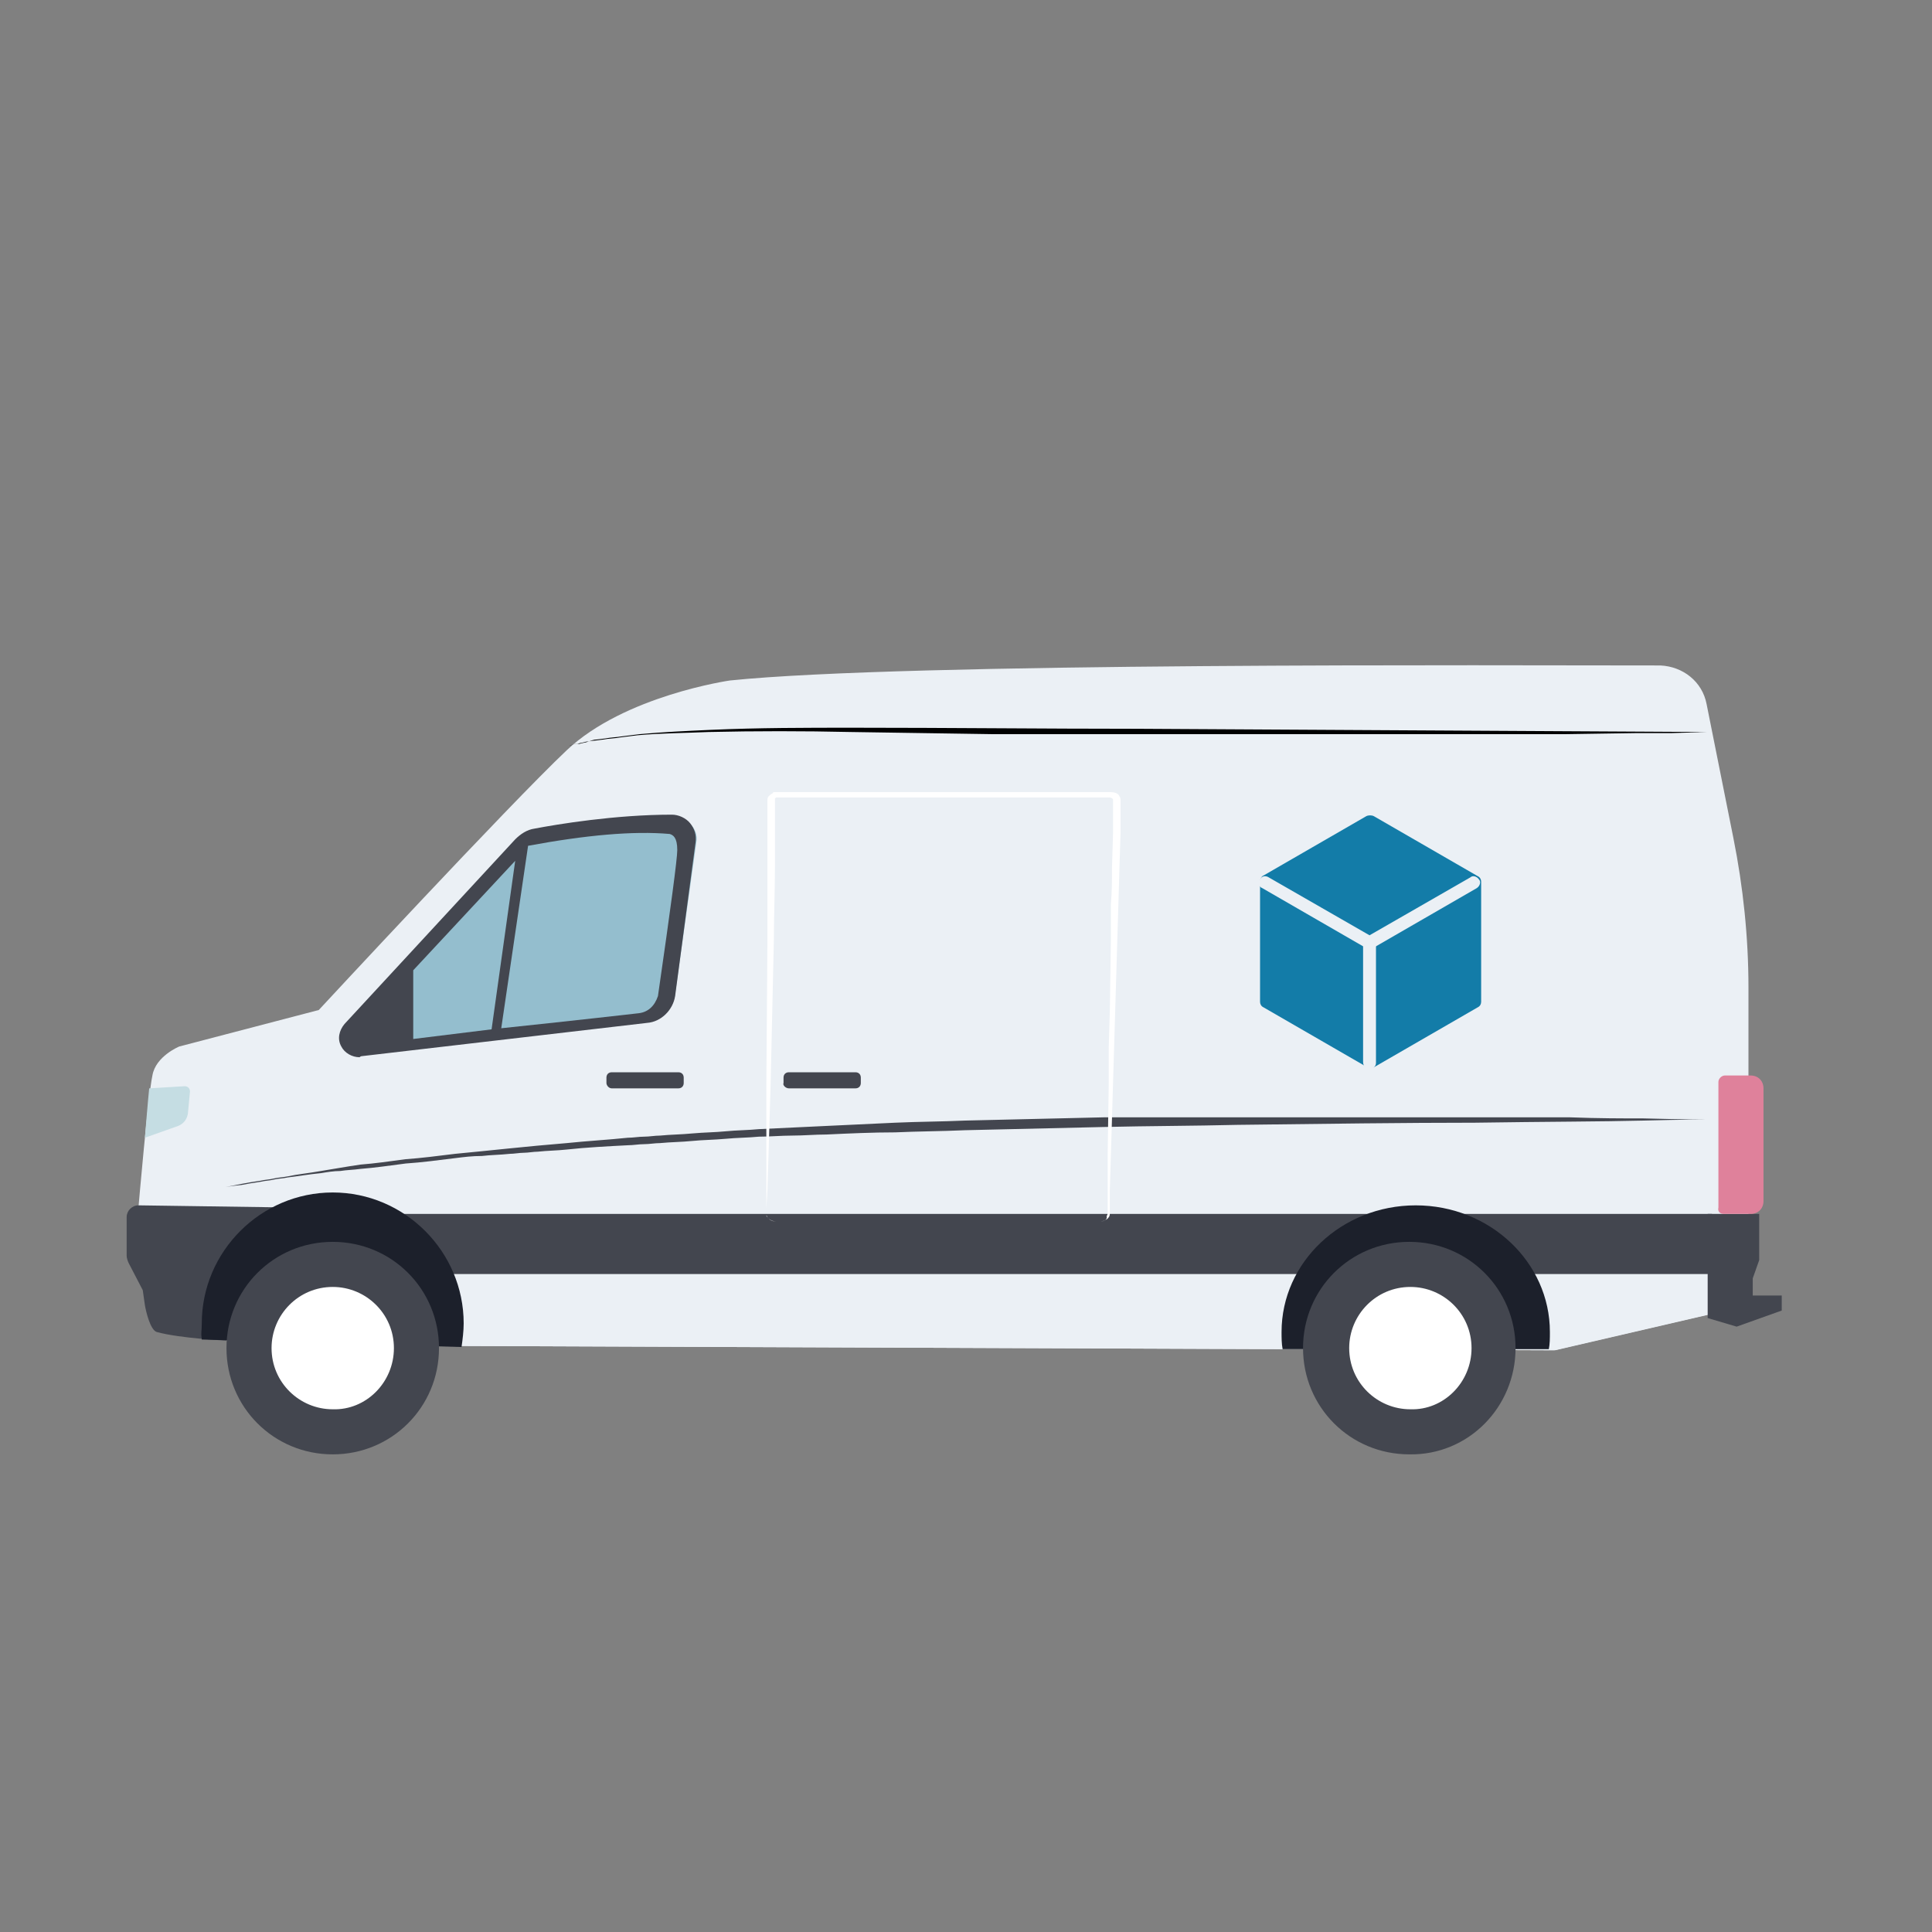 <svg xmlns="http://www.w3.org/2000/svg" viewBox="0 0 450 450" width="450" height="450" preserveAspectRatio="xMidYMid meet" style="width: 100%; height: 100%; transform: translate3d(0px, 0px, 0px);"><rect x="0" y="0" width="450" height="450" fill="#808080" stroke="none"/><defs><clipPath id="__lottie_element_27"><rect width="450" height="450" x="0" y="0"></rect></clipPath><clipPath id="__lottie_element_29"><path d="M0,0 L450,0 L450,450 L0,450z"></path></clipPath><mask id="__lottie_element_30"><path fill="#ffffff" clip-rule="nonzero" d=" M341.938,229 C341.938,229 341.938,229 341.938,229 C341.938,229 341.938,235 341.938,235 C341.938,235 341.938,235 341.938,235 C341.938,235 341.938,229 341.938,229" fill-opacity="1"></path><path fill="#000000" clip-rule="nonzero" d=" M342.75,229 C342.75,229 341.938,229 341.938,229 C341.938,229 341.938,236.375 341.938,236.375 C341.938,236.375 342.75,236.375 342.75,236.375 C342.75,236.375 342.75,229 342.75,229" fill-opacity="1"></path></mask><clipPath id="__lottie_element_36"><path d="M0,0 L450,0 L450,450 L0,450z"></path></clipPath><mask id="__lottie_element_37"><path fill="#ffffff" clip-rule="nonzero" d=" M341.938,217.375 C341.938,217.375 341.938,217.375 341.938,217.375 C341.938,217.375 341.938,222.875 341.938,222.875 C341.938,222.875 341.938,222.875 341.938,222.875 C341.938,222.875 341.938,217.375 341.938,217.375" fill-opacity="1"></path><path fill="#000000" clip-rule="nonzero" d=" M342.75,216.875 C342.75,216.875 341.938,216.875 341.938,216.875 C341.938,216.875 341.938,223.125 341.938,223.125 C341.938,223.125 342.75,223.125 342.75,223.125 C342.75,223.125 342.75,216.875 342.75,216.875" fill-opacity="1"></path></mask><clipPath id="__lottie_element_43"><path d="M0,0 L450,0 L450,450 L0,450z"></path></clipPath><mask id="__lottie_element_44"><path fill="#ffffff" clip-rule="nonzero" d=" M342.125,203.5 C342.125,203.5 342,203.5 342,203.5 C342,203.5 342,210.75 342,210.75 C342,210.75 342.125,210.75 342.125,210.75 C342.125,210.75 342.125,203.5 342.125,203.5" fill-opacity="1"></path><path fill="#000000" clip-rule="nonzero" d=" M341.75,203.188 C341.75,203.188 341.938,203.125 341.938,203.125 C341.938,203.125 341.938,210.75 341.938,210.75 C341.938,210.75 341.875,210.75 341.875,210.75 C341.875,210.75 341.75,203.188 341.75,203.188" fill-opacity="1"></path></mask></defs><g clip-path="url(#__lottie_element_27)"><g transform="matrix(2.5,0,0,2.5,-102.5,-27.5)" opacity="1" style="display: block;"><g opacity="1" transform="matrix(1,0,0,1,131,101)"><path stroke-linecap="butt" stroke-linejoin="miter" fill-opacity="0" stroke-miterlimit="4" stroke="rgb(255,255,255)" stroke-opacity="1" stroke-width="1" d=" M-130,-100 C-130,-100 130,-100 130,-100 C130,-100 130,100 130,100 C130,100 -130,100 -130,100 C-130,100 -130,-100 -130,-100z"></path></g><g opacity="1" transform="matrix(1,0,0,1,0.5,0.5)"><path fill="rgb(0,0,0)" fill-opacity="1" d="M0 0"></path></g><g opacity="1" transform="matrix(1,0,0,1,128.9,104.75)"><path fill="rgb(235,240,245)" fill-opacity="1" d=" M-19.9,-30.35 C-19.9,-30.35 -29.7,-28.95 -35.1,-23.85 C-40.5,-18.75 -58.2,0.35 -58.2,0.35 C-58.2,0.35 -71.2,3.75 -71.2,3.75 C-71.2,3.75 -73.4,4.65 -73.7,6.45 C-74.1,8.25 -75,18.75 -75,18.75 C-75,18.75 -70.9,30.25 -70.9,30.25 C-70.9,30.25 -44.9,31.65 -44.9,31.65 C-44.9,31.65 56.9,32.05 56.9,32.05 C56.9,32.05 75,27.85 75,27.85 C75,27.85 75,-1.75 75,-1.75 C75,-6.45 74.5,-11.15 73.6,-15.65 C73.6,-15.65 71.1,-28.15 71.1,-28.15 C70.7,-30.25 68.9,-31.65 66.8,-31.75 C52,-31.75 -3.5,-32.05 -19.9,-30.35z"></path></g><g opacity="1" transform="matrix(1,0,0,1,56.6,114.6)"><path fill="rgb(197,221,227)" fill-opacity="1" d=" M-1.7,-2.2 C-1.7,-2.2 1.6,-2.4 1.6,-2.4 C1.9,-2.4 2.1,-2.2 2.1,-1.9 C2.1,-1.9 1.9,0.199 1.9,0.199 C1.8,0.699 1.5,1.1 1,1.3 C1,1.3 -2.1,2.4 -2.1,2.4 C-2.1,2.4 -1.8,-1.301 -1.7,-2.2z"></path></g><g opacity="1" transform="matrix(1,0,0,1,129.4,130.9)"><path fill="rgb(235,240,245)" fill-opacity="1" d=" M-55.2,-4.7 C-49.6,-4.801 -44.1,-4.801 -38.5,-5 C-33.1,-5.1 -27.7,-5.301 -22.2,-5.2 C-11.2,-5 -0.3,-4 10.699,-3.5 C21.6,-3 32.4,-3.2 43.3,-3.9 C53.699,-4.6 64.1,-5.6 74.6,-5.9 C74.6,-5.9 74.6,1.699 74.6,1.699 C74.6,1.699 56.5,5.9 56.5,5.9 C56.5,5.9 -45.4,5.5 -45.4,5.5 C-45.4,5.5 -71.5,4.199 -71.5,4.199 C-71.5,4.199 -74.6,-4.5 -74.6,-4.5 C-68.1,-4.6 -61.6,-4.6 -55.2,-4.7z"></path></g><g opacity="1" transform="matrix(1,0,0,1,60.4,129.6)"><path fill="rgb(67,70,79)" fill-opacity="1" d=" M1.7,6.3 C1.7,6.3 -2.6,6.1 -4.8,5.499 C-5.4,5.3 -5.8,3.6 -5.9,2.999 C-5.9,2.999 -6.1,1.601 -6.1,1.601 C-6.1,1.601 -7.4,-0.899 -7.4,-0.899 C-7.5,-1.099 -7.6,-1.4 -7.6,-1.6 C-7.6,-1.6 -7.6,-5.2 -7.6,-5.2 C-7.6,-5.801 -7.1,-6.301 -6.5,-6.301 C-6.5,-6.301 7.6,-6.1 7.6,-6.1 C7.6,-6.1 -0.7,-0.6 1.7,6.3z"></path></g><g opacity="1" transform="matrix(1,0,0,1,128.05,126.899)"><path fill="rgb(67,70,79)" fill-opacity="1" d=" M72.45,2.801 C72.45,2.801 -72.45,2.801 -72.45,2.801 C-72.45,2.801 -72.45,-2.801 -72.45,-2.801 C-72.45,-2.801 72.45,-2.801 72.45,-2.801 C72.45,-2.801 72.45,2.801 72.45,2.801z"></path></g><g opacity="1" transform="matrix(1,0,0,1,203.55,129.35)"><path fill="rgb(67,70,79)" fill-opacity="1" d=" M-3.45,-5.25 C-3.45,-5.25 1.351,-5.25 1.351,-5.25 C1.351,-5.25 1.351,-0.949 1.351,-0.949 C1.351,-0.949 0.75,0.75 0.75,0.75 C0.75,0.75 0.75,2.351 0.75,2.351 C0.75,2.351 3.45,2.351 3.45,2.351 C3.45,2.351 3.45,3.75 3.45,3.75 C3.45,3.75 -0.75,5.25 -0.75,5.25 C-0.75,5.25 -3.45,4.45 -3.45,4.45 C-3.45,4.45 -3.45,-5.25 -3.45,-5.25z"></path></g><g opacity="1" transform="matrix(1,0,0,1,172.9,130)"><path fill="rgb(28,32,43)" fill-opacity="1" d=" M-12.4,6.7 C-12.5,6.2 -12.5,5.599 -12.5,5.099 C-12.5,-1.401 -6.9,-6.7 0,-6.7 C6.9,-6.7 12.5,-1.401 12.5,5.099 C12.5,5.7 12.5,6.2 12.4,6.7 C12.4,6.7 -12.4,6.7 -12.4,6.7z"></path></g><g opacity="1" transform="matrix(1,0,0,1,89.6,98.051)"><path fill="rgb(149,190,205)" fill-opacity="1" d=" M14.3,5.549 C14.2,6.65 13.3,7.549 12.2,7.65 C12.2,7.65 -14.4,10.749 -14.4,10.749 C-15.7,10.85 -16.4,9.35 -15.6,8.449 C-15.6,8.449 0.3,-8.751 0.3,-8.751 C0.7,-9.151 1.2,-9.451 1.8,-9.551 C3.9,-9.951 9.3,-10.85 14.5,-10.751 C15.6,-10.751 16.4,-9.751 16.3,-8.751 C16.3,-8.751 14.3,5.549 14.3,5.549z"></path></g><g opacity="1" transform="matrix(1,0,0,1,89.3,98.05)"><path fill="rgb(28,57,86)" fill-opacity="1" d=" M13.9,-10.25 C13.9,-10.25 14.3,-10.25 14.3,-10.25 C14.7,-10.25 15,-10.05 15.3,-9.85 C15.5,-9.55 15.7,-9.15 15.6,-8.85 C15.6,-8.85 13.7,5.45 13.7,5.45 C13.6,6.351 12.9,6.95 12,7.05 C12,7.05 -14.6,10.15 -14.6,10.15 C-15,10.25 -15.3,9.95 -15.5,9.65 C-15.6,9.351 -15.7,8.95 -15.4,8.65 C-15.4,8.65 0.5,-8.55 0.5,-8.55 C0.8,-8.95 1.3,-9.15 1.7,-9.25 C3.7,-9.35 8.8,-10.25 13.9,-10.25z"></path></g><g opacity="1" transform="matrix(1,0,0,1,89.15,98.2)"><path fill="rgb(67,70,79)" fill-opacity="1" d=" M-14.45,11.2 C-14.45,11.2 12.15,8.099 12.15,8.099 C13.45,8 14.55,6.899 14.75,5.599 C14.75,5.599 16.65,-8.7 16.65,-8.7 C16.75,-9.401 16.55,-10 16.15,-10.5 C15.75,-11 15.05,-11.3 14.45,-11.3 C9.15,-11.3 3.75,-10.401 1.65,-10 C0.95,-9.901 0.35,-9.5 -0.15,-9 C-0.15,-9 -16.05,8.2 -16.05,8.2 C-16.55,8.8 -16.75,9.599 -16.35,10.3 C-16.05,10.899 -15.35,11.3 -14.65,11.3 C-14.55,11.2 -14.45,11.2 -14.45,11.2z"></path></g><g opacity="1" transform="matrix(1,0,0,1,101.1,111.65)"><path fill="rgb(67,70,79)" fill-opacity="1" d=" M-3.1,0.75 C-3.1,0.75 3.1,0.75 3.1,0.75 C3.4,0.75 3.6,0.55 3.6,0.25 C3.6,0.25 3.6,-0.25 3.6,-0.25 C3.6,-0.551 3.4,-0.75 3.1,-0.75 C3.1,-0.75 -3.1,-0.75 -3.1,-0.75 C-3.4,-0.75 -3.6,-0.551 -3.6,-0.25 C-3.6,-0.25 -3.6,0.25 -3.6,0.25 C-3.6,0.449 -3.4,0.75 -3.1,0.75z"></path></g><g opacity="1" transform="matrix(1,0,0,1,117.55,111.65)"><path fill="rgb(67,70,79)" fill-opacity="1" d=" M-3.05,0.75 C-3.05,0.75 3.15,0.75 3.15,0.75 C3.45,0.75 3.65,0.55 3.65,0.25 C3.65,0.25 3.65,-0.25 3.65,-0.25 C3.65,-0.551 3.45,-0.75 3.15,-0.75 C3.15,-0.75 -3.05,-0.75 -3.05,-0.75 C-3.35,-0.75 -3.55,-0.551 -3.55,-0.25 C-3.55,-0.25 -3.55,0.25 -3.55,0.25 C-3.65,0.449 -3.35,0.75 -3.05,0.75z"></path></g><g opacity="1" transform="matrix(1,0,0,1,203.15,117.65)"><path fill="rgb(223,129,155)" fill-opacity="1" d=" M-1.55,6.45 C-1.55,6.45 0.95,6.45 0.95,6.45 C1.65,6.45 2.15,5.95 2.15,5.251 C2.15,5.251 2.15,-5.249 2.15,-5.249 C2.15,-5.949 1.65,-6.449 0.95,-6.449 C0.95,-6.449 -1.449,-6.449 -1.449,-6.449 C-1.749,-6.449 -2.05,-6.15 -2.05,-5.85 C-2.05,-5.85 -2.05,5.85 -2.05,5.85 C-2.15,6.251 -1.85,6.45 -1.55,6.45z"></path></g><g opacity="1" transform="matrix(1,0,0,1,172.3,136.65)"><path fill="rgb(67,70,79)" fill-opacity="1" d=" M9.9,-0.051 C9.9,-5.551 5.5,-9.95 0,-9.95 C-5.5,-9.95 -9.9,-5.551 -9.9,-0.051 C-9.9,5.449 -5.5,9.849 0,9.849 C5.5,9.949 9.9,5.449 9.9,-0.051z"></path></g><g opacity="1" transform="matrix(1,0,0,1,172.4,136.651)"><path fill="rgb(255,255,255)" fill-opacity="1" d=" M5.7,-0.051 C5.7,-3.25 3.1,-5.75 0.001,-5.75 C-3.199,-5.75 -5.699,-3.151 -5.699,-0.051 C-5.699,3.149 -3.1,5.649 0.001,5.649 C3.1,5.75 5.7,3.149 5.7,-0.051z"></path></g><g opacity="1" transform="matrix(1,0,0,1,71.95,129.3)"><path fill="rgb(28,32,43)" fill-opacity="1" d=" M-12.15,6.5 C-12.25,5.8 -12.15,5.8 -12.15,5 C-12.15,-1.7 -6.65,-7.2 0.05,-7.2 C6.75,-7.2 12.25,-1.7 12.25,5 C12.25,5.7 12.15,6.5 12.05,7.2 C12.05,7.2 -12.15,6.5 -12.15,6.5z"></path></g><g opacity="1" transform="matrix(1,0,0,1,72,136.6)"><path fill="rgb(67,70,79)" fill-opacity="1" d=" M9.9,0 C9.9,-5.5 5.5,-9.899 0,-9.899 C-5.5,-9.899 -9.9,-5.5 -9.9,0 C-9.9,5.5 -5.5,9.9 0,9.9 C5.5,9.9 9.9,5.5 9.9,0z"></path></g><g opacity="1" transform="matrix(1,0,0,1,72,136.651)"><path fill="rgb(255,255,255)" fill-opacity="1" d=" M5.7,-0.051 C5.7,-3.25 3.1,-5.75 0,-5.75 C-3.2,-5.75 -5.7,-3.151 -5.7,-0.051 C-5.7,3.149 -3.1,5.649 0,5.649 C3.1,5.75 5.7,3.149 5.7,-0.051z"></path></g><g opacity="1" transform="matrix(1,0,0,1,168.696,98.74)"><path fill="rgb(19,124,168)" fill-opacity="1" d=" M0.3,11.7 C0.3,11.7 10,6.099 10,6.099 C10.2,6 10.3,5.8 10.3,5.599 C10.3,5.599 10.3,-5.6 10.3,-5.6 C10.3,-5.8 10.2,-6 10,-6.1 C10,-6.1 0.3,-11.7 0.3,-11.7 C0.1,-11.8 -0.2,-11.8 -0.4,-11.7 C-0.4,-11.7 -10.1,-6.1 -10.1,-6.1 C-10.2,-6 -10.3,-5.8 -10.3,-5.6 C-10.3,-5.6 -10.3,5.599 -10.3,5.599 C-10.3,5.8 -10.2,6 -10,6.099 C-10,6.099 -0.3,11.7 -0.3,11.7 C-0.2,11.8 -0.1,11.8 0,11.8 C0.1,11.8 0.2,11.7 0.3,11.7z"></path></g><g opacity="1" transform="matrix(1,0,0,1,168.596,95.989)"><path fill="rgb(235,240,245)" fill-opacity="1" d=" M0,3.45 C0.101,3.45 0.2,3.45 0.301,3.35 C0.301,3.35 10,-2.25 10,-2.25 C10.301,-2.45 10.4,-2.85 10.2,-3.05 C10,-3.35 9.601,-3.45 9.4,-3.25 C9.4,-3.25 0,2.15 0,2.15 C0,2.15 -9.399,-3.25 -9.399,-3.25 C-9.699,-3.45 -10.1,-3.35 -10.199,-3.05 C-10.399,-2.75 -10.3,-2.35 -10,-2.25 C-10,-2.25 -0.3,3.35 -0.3,3.35 C-0.199,3.45 -0.1,3.45 0,3.45z"></path></g><g opacity="1" transform="matrix(1,0,0,1,168.596,104.44)"><path fill="rgb(235,240,245)" fill-opacity="1" d=" M0,6.2 C0.301,6.2 0.601,5.899 0.601,5.599 C0.601,5.599 0.601,-5.6 0.601,-5.6 C0.601,-5.901 0.301,-6.2 0,-6.2 C-0.3,-6.2 -0.6,-5.901 -0.6,-5.6 C-0.6,-5.6 -0.6,5.5 -0.6,5.5 C-0.6,5.899 -0.3,6.2 0,6.2z"></path></g><g opacity="1" transform="matrix(1,0,0,1,95.9,97.6)"><path fill="rgb(148,190,206)" fill-opacity="1" d=" M-8.2,9.2 C-8.2,9.2 -5.7,-7.8 -5.7,-7.8 C-0.3,-8.8 4.1,-9.2 7.5,-8.9 C7.8,-8.8 8.2,-8.6 8.2,-7.4 C8.2,-6.6 7.6,-2.1 6.4,6.2 C6.1,7.1 5.5,7.7 4.6,7.801 C3.7,7.9 -0.6,8.4 -8.2,9.2z"></path></g><g opacity="1" transform="matrix(1,0,0,1,84.25,99.5)"><path fill="rgb(148,190,206)" fill-opacity="1" d=" M4.75,-8.3 C4.75,-8.3 -4.75,1.9 -4.75,1.9 C-4.75,1.9 -4.75,8.3 -4.75,8.3 C-4.75,8.3 2.55,7.4 2.55,7.4 C2.55,7.4 4.75,-8.3 4.75,-8.3z"></path></g><g opacity="1" transform="matrix(1,0,0,1,131,118.35)"><path fill="rgb(67,70,79)" fill-opacity="1" d=" M69,-3.05 C69,-3.05 66.8,-3.05 63.1,-3.15 C61.2,-3.15 58.9,-3.15 56.3,-3.25 C56.3,-3.25 47.5,-3.25 47.5,-3.25 C47.5,-3.25 37,-3.25 37,-3.25 C37,-3.25 25.3,-3.25 25.3,-3.25 C25.3,-3.25 19.1,-3.25 19.1,-3.25 C19.1,-3.25 16,-3.25 16,-3.25 C16,-3.25 12.8,-3.25 12.8,-3.25 C8.5,-3.15 4.2,-3.05 -0.1,-2.949 C-2.3,-2.85 -4.4,-2.85 -6.6,-2.75 C-8.8,-2.65 -10.9,-2.55 -13,-2.449 C-15.1,-2.35 -17.2,-2.25 -19.3,-2.15 C-20.3,-2.05 -21.4,-2.05 -22.4,-1.949 C-23.4,-1.85 -24.4,-1.85 -25.5,-1.75 C-26.5,-1.65 -27.5,-1.65 -28.5,-1.55 C-29,-1.55 -29.5,-1.449 -30,-1.449 C-30.5,-1.449 -31,-1.35 -31.5,-1.35 C-33.4,-1.15 -35.3,-1.05 -37.2,-0.85 C-40.9,-0.55 -44.4,-0.15 -47.6,0.15 C-49.2,0.35 -50.8,0.551 -52.2,0.65 C-53.7,0.85 -55.1,1.051 -56.4,1.15 C-57.1,1.25 -57.7,1.35 -58.3,1.45 C-58.9,1.551 -59.5,1.65 -60.1,1.75 C-61.2,1.95 -62.3,2.051 -63.2,2.25 C-63.7,2.35 -64.1,2.35 -64.5,2.45 C-64.9,2.551 -65.3,2.551 -65.7,2.65 C-66.4,2.75 -67,2.85 -67.5,2.95 C-68.5,3.15 -69,3.25 -69,3.25 C-69,3.25 -68.5,3.15 -67.5,3.051 C-67,2.95 -66.4,2.85 -65.7,2.75 C-65.3,2.65 -64.9,2.65 -64.5,2.551 C-64.1,2.45 -63.6,2.45 -63.2,2.35 C-62.3,2.25 -61.2,2.051 -60.1,1.95 C-59.5,1.85 -58.9,1.75 -58.3,1.75 C-57.7,1.65 -57.1,1.65 -56.4,1.551 C-55.1,1.45 -53.7,1.25 -52.2,1.051 C-50.7,0.95 -49.2,0.75 -47.6,0.551 C-46.8,0.45 -46,0.35 -45.1,0.35 C-44.3,0.25 -43.4,0.25 -42.5,0.15 C-42.1,0.15 -41.6,0.051 -41.2,0.051 C-40.8,0.051 -40.3,-0.05 -39.9,-0.05 C-39,-0.15 -38.1,-0.15 -37.2,-0.25 C-35.4,-0.449 -33.4,-0.55 -31.5,-0.65 C-31,-0.65 -30.5,-0.75 -30,-0.75 C-29.5,-0.75 -29,-0.85 -28.5,-0.85 C-27.5,-0.949 -26.5,-0.949 -25.5,-1.05 C-24.5,-1.15 -23.5,-1.15 -22.4,-1.25 C-21.4,-1.35 -20.3,-1.35 -19.3,-1.449 C-18.3,-1.449 -17.2,-1.55 -16.2,-1.55 C-15.1,-1.55 -14.1,-1.65 -13,-1.65 C-10.9,-1.75 -8.7,-1.85 -6.6,-1.85 C-4.5,-1.949 -2.3,-1.949 -0.1,-2.05 C4.2,-2.15 8.5,-2.25 12.8,-2.35 C17,-2.449 21.2,-2.449 25.3,-2.55 C33.4,-2.65 41,-2.75 47.4,-2.75 C53.9,-2.85 59.3,-2.85 63.1,-2.949 C66.9,-3.05 69,-3.05 69,-3.05z"></path></g><g opacity="1" transform="matrix(1,0,0,1,128.9,104.8)"><path fill="rgb(255,255,255)" fill-opacity="1" d=" M14.6,20 C14.9,20 15.3,19.8 15.4,19.601 C15.5,19.5 15.5,19.3 15.5,19.2 C15.5,19.2 15.5,18.8 15.5,18.8 C15.5,18.8 15.5,17.101 15.5,17.101 C15.5,17.101 15.6,13.8 15.6,13.8 C15.6,13.8 15.8,7.101 15.8,7.101 C15.8,7.101 16.2,-6.3 16.2,-6.3 C16.2,-6.3 16.4,-13 16.4,-13 C16.4,-13 16.5,-16.3 16.5,-16.3 C16.5,-16.3 16.5,-18 16.5,-18 C16.5,-18 16.5,-18.8 16.5,-18.8 C16.5,-18.8 16.5,-19.2 16.5,-19.2 C16.5,-19.3 16.5,-19.5 16.4,-19.6 C16.3,-19.9 15.9,-20 15.6,-20 C15.6,-20 14.6,-20 14.6,-20 C14.6,-20 12.5,-20 12.5,-20 C12.5,-20 8.4,-20 8.4,-20 C8.4,-20 0.1,-20 0.1,-20 C0.1,-20 -8.2,-20 -8.2,-20 C-8.2,-20 -12.3,-20 -12.3,-20 C-12.3,-20 -14.4,-20 -14.4,-20 C-14.4,-20 -15.4,-20 -15.4,-20 C-15.4,-20 -15.7,-20 -15.7,-20 C-15.8,-20 -15.9,-20 -15.9,-19.9 C-16.1,-19.8 -16.2,-19.7 -16.3,-19.6 C-16.4,-19.5 -16.4,-19.3 -16.4,-19.2 C-16.4,-19.2 -16.4,-18.8 -16.4,-18.8 C-16.4,-18.8 -16.4,-18 -16.4,-18 C-16.4,-18 -16.4,-16.3 -16.4,-16.3 C-16.4,-16.3 -16.4,-13 -16.4,-13 C-16.4,-13 -16.4,-6.3 -16.4,-6.3 C-16.4,-6.3 -16.5,7.101 -16.5,7.101 C-16.5,7.101 -16.5,13.8 -16.5,13.8 C-16.5,13.8 -16.5,17.101 -16.5,17.101 C-16.5,17.101 -16.5,18.8 -16.5,18.8 C-16.5,18.8 -16.5,19.2 -16.5,19.2 C-16.5,19.2 -16.5,19.4 -16.5,19.4 C-16.5,19.5 -16.5,19.5 -16.4,19.601 C-16.2,19.9 -15.9,20 -15.6,20 C-15.9,20 -16.3,19.8 -16.4,19.601 C-16.4,19.5 -16.5,19.5 -16.5,19.4 C-16.5,19.4 -16.5,19.2 -16.5,19.2 C-16.5,19.2 -16.5,18.8 -16.5,18.8 C-16.5,18.8 -16.4,17.101 -16.4,17.101 C-16.4,17.101 -16.3,13.8 -16.3,13.8 C-16.3,13.8 -16.1,7.101 -16.1,7.101 C-16.1,7.101 -15.8,-6.3 -15.8,-6.3 C-15.8,-8.5 -15.7,-10.8 -15.7,-13 C-15.7,-13 -15.7,-16.3 -15.7,-16.3 C-15.7,-16.3 -15.7,-18 -15.7,-18 C-15.7,-18 -15.7,-18.8 -15.7,-18.8 C-15.7,-18.8 -15.7,-19.2 -15.7,-19.2 C-15.7,-19.2 -15.7,-19.3 -15.7,-19.3 C-15.7,-19.3 -15.7,-19.4 -15.7,-19.4 C-15.7,-19.4 -15.6,-19.5 -15.6,-19.5 C-15.6,-19.5 -15.5,-19.5 -15.5,-19.5 C-15.5,-19.5 -15.4,-19.5 -15.4,-19.5 C-15.4,-19.5 -14.4,-19.5 -14.4,-19.5 C-14.4,-19.5 -12.3,-19.5 -12.3,-19.5 C-12.3,-19.5 -8.2,-19.5 -8.2,-19.5 C-8.2,-19.5 -4.1,-19.5 -4.1,-19.5 C-4.1,-19.5 0,-19.5 0,-19.5 C0,-19.5 8.3,-19.5 8.3,-19.5 C8.3,-19.5 12.4,-19.5 12.4,-19.5 C12.4,-19.5 14.5,-19.5 14.5,-19.5 C14.5,-19.5 15.5,-19.5 15.5,-19.5 C15.6,-19.5 15.8,-19.4 15.8,-19.3 C15.8,-19.3 15.8,-19.2 15.8,-19.2 C15.8,-19.2 15.8,-19.1 15.8,-19.1 C15.8,-19.1 15.8,-18.7 15.8,-18.7 C15.8,-18.7 15.8,-17.9 15.8,-17.9 C15.8,-17.9 15.8,-16.2 15.8,-16.2 C15.8,-16.2 15.7,-12.9 15.7,-12.9 C15.7,-11.8 15.7,-10.7 15.6,-9.6 C15.6,-9.6 15.6,-6.3 15.6,-6.3 C15.6,-6.3 15.5,0.4 15.5,0.4 C15.5,0.4 15.4,3.7 15.4,3.7 C15.4,3.7 15.4,7 15.4,7 C15.4,7 15.3,13.7 15.3,13.7 C15.3,13.7 15.3,17 15.3,17 C15.3,17 15.3,18.7 15.3,18.7 C15.3,18.7 15.3,19.101 15.3,19.101 C15.3,19.2 15.3,19.4 15.2,19.5 C15.3,19.8 15,20 14.6,20z"></path></g><g opacity="1" transform="matrix(1,0,0,1,147,79.65)"><path fill="rgb(0,0,0)" fill-opacity="1" d=" M-53,0.85 C-52.7,0.75 -52.5,0.65 -52.2,0.65 C-51.9,0.55 -51.7,0.55 -51.4,0.45 C-51.1,0.45 -50.9,0.35 -50.6,0.35 C-50.6,0.35 -49.8,0.25 -49.8,0.25 C-49.3,0.15 -48.7,0.15 -48.2,0.05 C-48.2,0.05 -47.4,-0.05 -47.4,-0.05 C-47.4,-0.05 -46.6,-0.15 -46.6,-0.15 C-44.4,-0.35 -42.2,-0.35 -40,-0.45 C-35.6,-0.55 -31.2,-0.55 -26.7,-0.45 C-26.7,-0.45 -20.1,-0.35 -20.1,-0.35 C-20.1,-0.35 -13.5,-0.25 -13.5,-0.25 C-13.5,-0.25 -10.2,-0.25 -10.2,-0.25 C-10.2,-0.25 -6.9,-0.25 -6.9,-0.25 C-6.9,-0.25 -0.3,-0.25 -0.3,-0.25 C-0.3,-0.25 3,-0.25 3,-0.25 C3,-0.25 6.3,-0.25 6.3,-0.25 C6.3,-0.25 12.9,-0.25 12.9,-0.25 C12.9,-0.25 19.5,-0.25 19.5,-0.25 C19.5,-0.25 26.1,-0.25 26.1,-0.25 C26.1,-0.25 39.8,-0.25 39.8,-0.25 C39.8,-0.25 46.4,-0.35 46.4,-0.35 C46.4,-0.35 49.7,-0.35 49.7,-0.35 C49.7,-0.35 53,-0.45 53,-0.45 C35.4,-0.55 17.7,-0.65 0,-0.75 C-8.8,-0.75 -17.7,-0.85 -26.5,-0.85 C-30.9,-0.85 -35.3,-0.85 -39.8,-0.65 C-42,-0.55 -44.2,-0.45 -46.4,-0.25 C-46.4,-0.25 -47.2,-0.15 -47.2,-0.15 C-47.2,-0.15 -48,-0.05 -48,-0.05 C-48.6,0.05 -49.1,0.05 -49.6,0.15 C-49.6,0.15 -50.4,0.25 -50.4,0.25 C-50.7,0.25 -50.9,0.35 -51.2,0.45 C-51.5,0.55 -51.7,0.55 -52,0.65 C-52.5,0.65 -52.8,0.75 -53,0.85z"></path></g></g><g clip-path="url(#__lottie_element_43)" transform="matrix(1,0,0,1,0,0)" opacity="1" style="display: block;"><g mask="url(#__lottie_element_44)"><g transform="matrix(2.5,0,0,2.5,-102.5,-27.5)" opacity="1" style="display: block;"><g opacity="1" transform="matrix(1,0,0,1,188.096,94.139)"><path fill="rgb(19,124,168)" fill-opacity="1" d=" M-9.4,-0.5 C-9.4,-0.5 -9.4,-0.6 -9.4,-0.5 C-9.4,-0.5 9.4,-0.6 9.4,-0.6 C9.4,-0.6 -9.4,0.6 -9.4,0.6 C-9.4,0.6 -9.4,-0.5 -9.4,-0.5z"></path></g></g></g></g><g clip-path="url(#__lottie_element_36)" transform="matrix(1,0,0,1,0,0)" opacity="1" style="display: block;"><g mask="url(#__lottie_element_37)"><g transform="matrix(2.5,0,0,2.5,-102.5,-27.5)" opacity="1" style="display: block;"><g opacity="1" transform="matrix(1,0,0,1,186.346,99.239)"><path fill="rgb(19,124,168)" fill-opacity="1" d=" M-7.85,-0.6 C-7.85,-0.6 7.95,-0.6 7.95,-0.6 C7.95,-0.6 -7.95,0.6 -7.95,0.6 C-7.85,0.2 -7.85,-0.2 -7.85,-0.6z"></path></g></g></g></g><g clip-path="url(#__lottie_element_29)" transform="matrix(1,0,0,1,0,0)" opacity="1" style="display: block;"><g mask="url(#__lottie_element_30)"><g transform="matrix(2.5,0,0,2.5,-102.5,-27.5)" opacity="1" style="display: block;"><g opacity="1" transform="matrix(1,0,0,1,184.546,103.889)"><path fill="rgb(19,124,168)" fill-opacity="1" d=" M-6.349,-0.551 C-6.349,-0.551 6.451,-0.551 6.451,-0.551 C6.451,-0.551 -6.451,0.551 -6.451,0.551 C-6.451,0.15 -6.349,-0.151 -6.349,-0.551z"></path></g></g></g></g></g></svg>